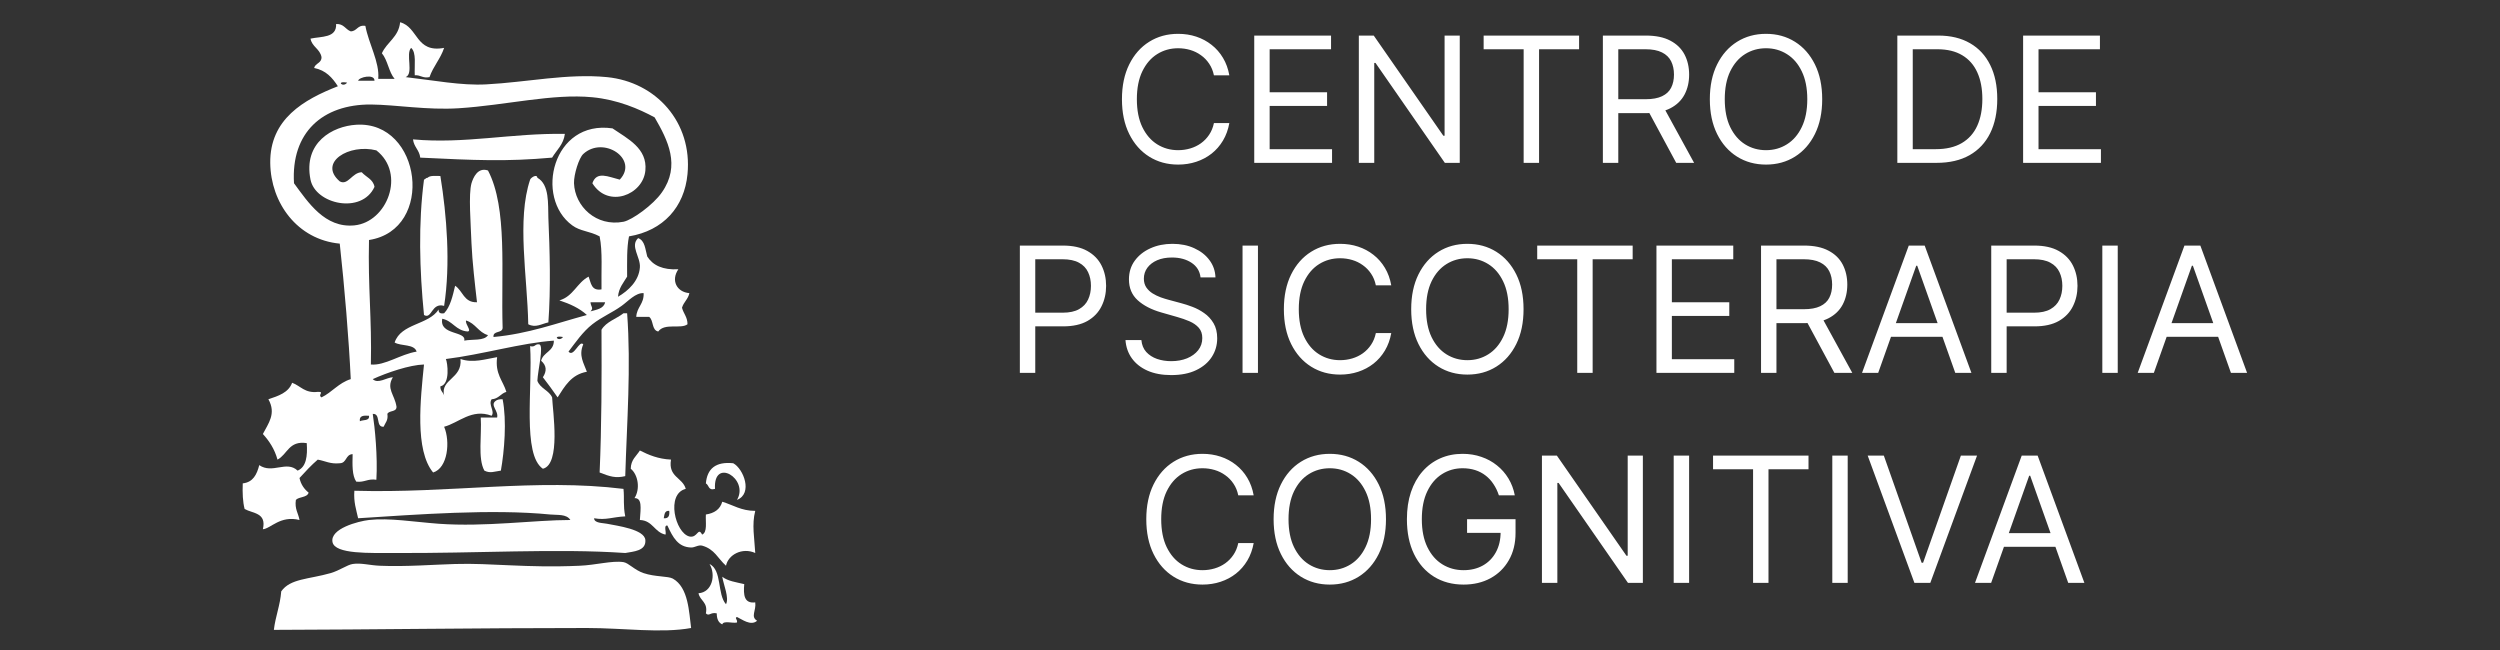 <svg width="200" height="52" viewBox="0 0 200 52" fill="none" xmlns="http://www.w3.org/2000/svg">
<rect x="0" y="0" width="200" height="52" fill="#333333" stroke="none"/>
<g clip-path="url(#clip0_5_80)">
<path d="M60.42 48.19C60.51 48.849 60.02 49.339 60.57 49.66C60.06 50.11 59.34 49.53 58.96 49.36C58.74 49.429 59.01 49.549 58.96 49.799C58.61 49.889 57.89 49.619 57.78 49.949C57.48 49.819 57.34 49.518 57.34 49.069C56.84 48.949 56.73 49.339 56.47 49.069C56.65 48.159 56 48.079 55.88 47.459C56.98 47.389 57.29 45.98 56.76 45.119C57.78 45.609 57.36 47.539 58.08 48.339C58.35 47.819 57.88 46.779 57.78 46.139C58.22 46.49 58.91 46.579 59.54 46.73C59.46 47.6 59.53 48.3 60.42 48.19Z" fill="white"/>
<path d="M60.42 40.87C60.13 41.96 60.36 43.09 60.42 44.24C59.38 43.769 58.25 44.38 58.08 45.26C57.42 44.67 57.17 43.93 56.17 43.651C55.87 43.571 55.58 43.81 55.29 43.8C54.25 43.77 53.84 43.01 53.39 42.04C53.07 42.019 53.32 42.56 53.24 42.769C52.35 42.589 52.23 41.639 51.19 41.599C51.26 40.62 51.38 39.839 50.76 39.849C51.24 39.099 51.04 37.969 50.46 37.499C50.47 36.769 50.91 36.489 51.19 36.039C51.9 36.399 52.66 36.719 53.68 36.768C53.44 38.178 54.61 38.189 54.86 39.109C53.26 39.508 54.01 42.629 55.15 42.919C55.82 43.069 55.83 42.119 56.17 42.769C56.61 42.58 56.43 41.759 56.47 41.16C57.14 41.059 57.61 40.75 57.78 40.139C58.65 40.4 59.3 40.87 60.42 40.87ZM53.1 41.46C53.48 41.5 53.58 41.25 53.54 40.87C53.15 40.83 53.16 41.18 53.1 41.46Z" fill="white"/>
<path d="M58.66 37.06C59.48 37.5 60.25 39.481 58.96 39.991C59.95 38.31 57.05 36.541 57.2 39.111C56.65 39.27 56.73 38.81 56.47 38.671C56.57 37.51 57.24 36.91 58.66 37.06Z" fill="white"/>
<path d="M53.829 46.29C55.089 47 55.119 49 55.289 50.24C52.899 50.679 49.879 50.24 46.949 50.24C38.119 50.24 29.809 50.37 21.909 50.389C22.039 49.289 22.409 48.45 22.499 47.309C23.219 46.28 24.699 46.349 26.449 45.849C27.169 45.639 27.769 45.19 28.209 45.12C28.869 45.01 29.589 45.23 30.399 45.26C32.439 45.35 34.839 45.16 36.409 45.12C39.309 45.03 42.059 45.45 46.359 45.26C47.649 45.21 48.979 44.83 49.879 44.97C50.299 45.04 50.749 45.6 51.489 45.85C52.399 46.16 53.459 46.08 53.829 46.29Z" fill="white"/>
<path d="M48.56 6.17C52.49 6.56 55.4 9.78 55 13.93C54.75 16.56 53.07 18.45 50.32 18.91C50.13 19.84 50.17 21 50.17 22.13C49.88 22.62 49.5 23.02 49.44 23.74C50.27 23.26 51.11 22.47 51.19 21.4C51.26 20.57 50.38 19.68 51.05 19.05C51.6 19.24 51.62 19.95 51.78 20.52C52.23 21.23 53.03 21.61 54.27 21.54C53.65 22.44 54.15 23.37 55.15 23.45C55.05 23.94 54.69 24.16 54.56 24.62C54.68 25.09 55 25.36 55 25.94C54.48 26.35 53.17 25.81 52.66 26.52C52.12 26.42 52.3 25.61 51.93 25.35C51.59 25.35 51.24 25.35 50.9 25.35C50.94 24.56 51.53 24.32 51.49 23.45C50.85 23.41 50.27 24.08 49.73 24.47C48.97 25.02 48.14 25.35 47.39 25.94C46.62 26.54 46.03 27.41 45.48 28.13C45.9 28.63 46.35 27.16 46.66 27.55C46.27 28.45 46.71 29.06 46.95 29.74C45.7 29.96 45.18 30.9 44.61 31.79C44.23 31.25 43.84 30.7 43.43 30.18C43.75 29.691 43.74 29.25 43.29 28.861C43.46 28.161 44.31 28.131 44.31 27.251C41.7 27.431 38.59 28.361 35.67 28.721C35.8 29.001 36.04 30.732 35.23 30.911C35.21 31.281 35.46 31.371 35.53 31.651C35.21 30.31 37 30.321 36.84 28.72C37.84 29.071 38.86 28.72 39.77 28.571C39.59 29.921 40.24 30.451 40.51 31.35C40.05 31.481 39.89 31.911 39.33 31.941C39.04 32.371 39.61 32.901 39.33 33.26C37.74 32.66 36.7 33.83 35.53 34.14C36.03 35.31 35.83 37.441 34.65 37.8C33.17 36.01 33.64 31.93 33.92 29.16C32.77 29.19 30.96 29.809 29.82 30.33C30.24 30.74 30.94 30.19 31.43 30.18C30.88 31.1 31.57 31.56 31.72 32.531C31.74 32.991 31.13 32.81 30.99 33.111C31.07 33.64 30.82 33.821 30.69 34.14C30.02 34.18 30.49 33.071 29.82 33.111C29.99 34.211 30.22 36.51 30.11 38.381C29.41 38.271 29.17 38.611 28.5 38.531C28.16 38.041 28.19 37.18 28.21 36.331C27.63 36.351 27.75 37.051 27.18 37.06C26.42 37.14 26.01 36.871 25.42 36.77C24.89 37.22 24.43 37.731 23.96 38.241C24.07 38.761 24.34 39.131 24.69 39.411C24.57 39.821 23.93 39.721 23.67 39.991C23.56 40.731 23.87 41.06 23.96 41.6C22.42 41.21 21.66 42.29 21.03 42.34C21.34 41 20.23 41.09 19.57 40.72C19.42 40.14 19.39 39.441 19.42 38.67C20.25 38.58 20.55 37.95 20.74 37.21C21.79 37.94 22.92 36.81 23.81 37.65C24.5 37.36 24.61 36.49 24.54 35.45C23.1 35.23 23 36.35 22.2 36.77C21.97 35.93 21.54 35.281 21.03 34.72C21.46 33.88 22.12 33.09 21.47 31.941C22.28 31.67 23.08 31.411 23.37 30.621C24.05 30.871 24.38 31.471 25.42 31.35C26 31.33 25.38 31.58 25.72 31.79C26.57 31.38 27.09 30.63 28.06 30.33C27.91 27.14 27.56 22.94 27.18 19.49C23.78 19.17 21.66 16.23 21.62 13.05C21.57 9.52 24.32 7.96 27.03 6.9C26.59 6.22 26.07 5.62 25.13 5.44C25.22 5.04 25.74 5.07 25.72 4.56C25.59 3.9 24.96 3.75 24.84 3.09C25.72 2.9 26.94 3.05 26.89 1.92C27.51 1.89 27.63 2.35 28.06 2.51C28.58 2.49 28.59 1.97 29.23 2.07C29.49 3.5 30.38 4.97 30.26 6.31C30.69 6.31 31.13 6.31 31.57 6.31C31.1 5.77 31.02 4.82 30.55 4.26C30.96 3.35 31.89 2.97 32.01 1.78C33.47 2.17 33.24 4.26 35.53 3.83C35.24 4.71 34.66 5.3 34.36 6.17C33.8 6.28 33.66 5.99 33.18 6.02C33.14 5.23 33.33 4.21 32.89 3.83C32.43 4.3 33.12 5.91 32.45 6.17C34.67 6.42 36.92 6.86 38.9 6.75C42.14 6.58 45.41 5.86 48.56 6.17ZM52.95 15.39C54.46 13.24 53.43 11.22 52.37 9.39C51.13 8.72 49.41 7.97 47.39 7.78C44.21 7.47 40.45 8.42 36.7 8.66C34.15 8.82 31.71 8.38 29.67 8.36C25.81 8.34 23.27 10.6 23.52 14.66C24.65 16.19 25.99 18.26 28.35 18.03C30.97 17.77 32.49 13.89 30.11 12.03C27.93 11.47 25.42 13 27.18 14.51C27.84 14.87 28.17 13.79 28.94 13.78C29.28 14.17 29.85 14.33 29.96 14.95C28.94 17.17 25.23 16.34 24.84 14.37C24.24 11.39 26.62 10.09 28.5 9.98C33.73 9.65 34.83 18.38 29.52 19.2C29.43 22.97 29.75 25.43 29.67 29.16C30.78 29.269 32.05 28.33 33.33 28.13C33.14 27.5 32.09 27.71 31.57 27.401C32.08 25.86 34.28 26.01 35.09 24.76C35.07 25.03 35.23 25.11 35.53 25.06C36.03 24.53 36.21 23.69 36.41 22.86C37.03 23.26 37.1 24.22 38.16 24.18C38 22.8 37.78 20.91 37.72 19.49C37.66 17.86 37.47 15.54 37.72 14.66C37.85 14.23 38.21 13.35 39.04 13.64C40.62 16.65 40.07 21.78 40.21 26.23C40.19 26.69 39.42 26.42 39.48 26.96C42.3 26.7 44.52 25.85 46.95 25.2C46.37 24.66 45.6 24.31 44.75 24.03C45.86 23.72 46.16 22.61 47.09 22.13C47.28 22.63 47.3 23.29 48.12 23.15C48.09 21.72 48.22 20.13 47.97 18.91C47.14 18.47 46.43 18.51 45.78 18.03C42.74 15.81 44.21 9.57 49 10.27C50.21 11.1 51.8 11.86 51.63 13.64C51.45 15.59 48.65 16.7 47.39 14.66C47.73 13.66 48.65 14.14 49.58 14.37C51.13 12.73 48.27 10.83 46.66 12.32C46.32 12.63 45.9 13.95 45.92 14.66C45.99 16.51 47.7 18.16 49.88 17.74C50.57 17.6 52.26 16.39 52.95 15.39ZM48.41 24.18C48.02 24.18 47.63 24.18 47.24 24.18C47.26 24.54 47.52 24.63 47.24 24.91C47.73 24.77 48.3 24.7 48.41 24.18ZM45.04 26.96C44.11 26.79 44.72 27.41 45.04 26.96V26.96ZM39.04 26.81C38.28 26.6 38.04 25.86 37.28 25.64C37.22 25.97 37.74 26.44 37.43 26.52C36.46 26.46 36.23 25.67 35.38 25.5C35.13 26.84 37.32 26.46 37.14 27.25C37.79 27.12 38.74 27.29 39.04 26.81ZM29.96 6.46C29.98 5.88 28.7 6.17 28.65 6.46C29.08 6.46 29.52 6.46 29.96 6.46ZM28.79 33.7C29.05 33.559 29.58 33.7 29.52 33.26C29.1 33.23 28.72 33.24 28.79 33.7ZM27.77 6.61C26.83 6.44 27.44 7.05 27.77 6.61V6.61Z" fill="white"/>
<path d="M51.629 43.21C51.689 44.09 50.649 44.12 50.019 44.24C44.539 43.86 38.119 44.28 31.429 44.24C29.659 44.23 26.779 44.36 26.599 43.36C26.399 42.29 28.649 41.7 29.519 41.599C31.159 41.419 33.079 41.749 35.089 41.9C38.819 42.17 42.749 41.599 45.629 41.599C45.319 41.099 44.569 41.219 44.019 41.16C39.379 40.7 33.359 41.16 28.649 41.46C28.499 40.77 28.279 40.16 28.349 39.26C35.989 39.481 42.879 38.25 49.879 39.111C49.959 39.921 49.839 40.411 50.019 41.31C48.969 41.361 48.499 41.63 47.529 41.46C47.529 41.86 48.219 41.83 48.559 41.9C49.339 42.06 51.579 42.34 51.629 43.21Z" fill="white"/>
<path d="M50.17 25.06C50.49 29.38 50.15 33.78 50.02 38.09C49.26 38.27 48.81 38.13 47.97 37.8C48.13 34.1 48.14 30.25 48.12 26.38C48.5 25.73 49.31 25.51 49.88 25.06C49.97 25.06 50.07 25.06 50.17 25.06Z" fill="white"/>
<path d="M33.04 11.15C37.17 11.53 40.93 10.64 45.19 10.71C45.08 11.57 44.53 12 44.17 12.61C40.46 12.94 38.02 12.82 33.62 12.61C33.55 12 33.11 11.76 33.04 11.15Z" fill="white"/>
<path d="M44.17 31.79C44.22 32.92 44.88 37.15 43.43 37.5C41.77 36.37 42.62 31.05 42.41 27.69C42.82 27.809 42.79 27.49 43.14 27.549C43.53 27.639 43.02 29.619 42.99 30.469C43.22 31.08 43.91 31.22 44.17 31.79Z" fill="white"/>
<path d="M43.87 17.44C43.98 19.98 44.07 23.08 43.87 25.79C43.32 25.91 42.84 26.25 42.26 25.94C42.19 22.13 41.33 17.59 42.41 14.37C42.45 14.23 42.95 13.88 42.99 14.22C43.97 14.77 43.83 16.32 43.87 17.44Z" fill="white"/>
<path d="M40.21 31.94C40.55 33.66 40.35 36.07 40.07 37.65C39.54 37.719 39.22 37.889 38.75 37.65C38.21 36.679 38.55 34.82 38.46 33.4C38.9 33.4 39.33 33.4 39.77 33.4C39.9 32.879 39.2 32.429 39.63 32.089C39.76 31.97 39.96 31.93 40.21 31.94Z" fill="white"/>
<path d="M35.23 14.08C35.74 17.23 36.05 21.12 35.53 24.47C34.5 24.18 34.56 25.58 33.92 25.2C33.56 21.58 33.46 17.86 33.92 14.37C34.04 14.34 34.06 14.22 34.21 14.22C34.4 14.02 34.85 14.08 35.23 14.08Z" fill="white"/>
<path d="M98.347 6.028H97.114C97.041 5.673 96.914 5.362 96.731 5.093C96.552 4.825 96.334 4.599 96.075 4.417C95.82 4.231 95.536 4.092 95.225 3.999C94.913 3.907 94.588 3.86 94.25 3.86C93.634 3.86 93.076 4.016 92.575 4.328C92.078 4.639 91.682 5.098 91.387 5.705C91.095 6.311 90.949 7.055 90.949 7.937C90.949 8.819 91.095 9.563 91.387 10.169C91.682 10.776 92.078 11.235 92.575 11.546C93.076 11.858 93.634 12.014 94.25 12.014C94.588 12.014 94.913 11.967 95.225 11.874C95.536 11.782 95.82 11.644 96.075 11.462C96.334 11.276 96.552 11.049 96.731 10.781C96.914 10.509 97.041 10.197 97.114 9.846H98.347C98.254 10.366 98.085 10.832 97.84 11.243C97.595 11.654 97.29 12.004 96.925 12.292C96.561 12.577 96.151 12.794 95.697 12.943C95.246 13.092 94.764 13.167 94.25 13.167C93.382 13.167 92.61 12.955 91.934 12.531C91.257 12.106 90.726 11.503 90.338 10.721C89.95 9.939 89.756 9.011 89.756 7.937C89.756 6.863 89.95 5.935 90.338 5.153C90.726 4.371 91.257 3.767 91.934 3.343C92.61 2.919 93.382 2.707 94.25 2.707C94.764 2.707 95.246 2.781 95.697 2.93C96.151 3.08 96.561 3.298 96.925 3.587C97.29 3.872 97.595 4.22 97.84 4.631C98.085 5.038 98.254 5.504 98.347 6.028ZM100.339 13.028V2.846H106.484V3.94H101.572V7.38H106.166V8.474H101.572V11.934H106.564V13.028H100.339ZM116.78 2.846V13.028H115.587L110.039 5.033H109.94V13.028H108.707V2.846H109.9L115.468 10.86H115.567V2.846H116.78ZM118.691 3.94V2.846H126.327V3.94H123.125V13.028H121.892V3.94H118.691ZM128.23 13.028V2.846H131.67C132.466 2.846 133.119 2.982 133.629 3.254C134.14 3.522 134.517 3.892 134.763 4.362C135.008 4.833 135.131 5.368 135.131 5.968C135.131 6.568 135.008 7.1 134.763 7.564C134.517 8.028 134.141 8.393 133.634 8.658C133.127 8.92 132.479 9.051 131.69 9.051H128.906V7.937H131.65C132.194 7.937 132.632 7.857 132.963 7.698C133.298 7.539 133.54 7.314 133.689 7.022C133.841 6.727 133.918 6.376 133.918 5.968C133.918 5.56 133.841 5.204 133.689 4.899C133.536 4.594 133.293 4.359 132.958 4.193C132.623 4.024 132.181 3.94 131.631 3.94H129.463V13.028H128.23ZM133.023 8.454L135.528 13.028H134.097L131.631 8.454H133.023ZM145.776 7.937C145.776 9.011 145.582 9.939 145.194 10.721C144.807 11.503 144.275 12.106 143.598 12.531C142.922 12.955 142.15 13.167 141.282 13.167C140.413 13.167 139.641 12.955 138.965 12.531C138.289 12.106 137.757 11.503 137.369 10.721C136.981 9.939 136.787 9.011 136.787 7.937C136.787 6.863 136.981 5.935 137.369 5.153C137.757 4.371 138.289 3.767 138.965 3.343C139.641 2.919 140.413 2.707 141.282 2.707C142.15 2.707 142.922 2.919 143.598 3.343C144.275 3.767 144.807 4.371 145.194 5.153C145.582 5.935 145.776 6.863 145.776 7.937ZM144.583 7.937C144.583 7.055 144.435 6.311 144.14 5.705C143.849 5.098 143.453 4.639 142.952 4.328C142.455 4.016 141.898 3.86 141.282 3.86C140.665 3.86 140.107 4.016 139.606 4.328C139.109 4.639 138.713 5.098 138.418 5.705C138.126 6.311 137.981 7.055 137.981 7.937C137.981 8.819 138.126 9.563 138.418 10.169C138.713 10.776 139.109 11.235 139.606 11.546C140.107 11.858 140.665 12.014 141.282 12.014C141.898 12.014 142.455 11.858 142.952 11.546C143.453 11.235 143.849 10.776 144.14 10.169C144.435 9.563 144.583 8.819 144.583 7.937ZM154.929 13.028H151.787V2.846H155.068C156.056 2.846 156.901 3.05 157.603 3.457C158.306 3.862 158.845 4.444 159.219 5.203C159.594 5.958 159.781 6.863 159.781 7.917C159.781 8.978 159.592 9.891 159.214 10.656C158.836 11.419 158.286 12.005 157.564 12.416C156.841 12.824 155.963 13.028 154.929 13.028ZM153.02 11.934H154.849C155.691 11.934 156.389 11.772 156.942 11.447C157.496 11.122 157.908 10.66 158.18 10.06C158.452 9.46 158.588 8.746 158.588 7.917C158.588 7.095 158.454 6.387 158.185 5.794C157.917 5.198 157.516 4.74 156.982 4.422C156.448 4.1 155.784 3.94 154.988 3.94H153.02V11.934ZM161.849 13.028V2.846H167.994V3.94H163.082V7.38H167.676V8.474H163.082V11.934H168.074V13.028H161.849Z" fill="white"/>
<path d="M81.588 29.828V19.646H85.029C85.828 19.646 86.481 19.79 86.988 20.078C87.498 20.364 87.876 20.75 88.121 21.237C88.366 21.724 88.489 22.268 88.489 22.868C88.489 23.468 88.366 24.013 88.121 24.503C87.879 24.994 87.505 25.385 86.998 25.677C86.49 25.965 85.841 26.109 85.049 26.109H82.583V25.015H85.009C85.556 25.015 85.995 24.921 86.326 24.732C86.658 24.543 86.898 24.288 87.047 23.966C87.2 23.642 87.276 23.275 87.276 22.868C87.276 22.46 87.2 22.095 87.047 21.774C86.898 21.452 86.656 21.2 86.321 21.018C85.987 20.832 85.543 20.74 84.989 20.74H82.821V29.828H81.588ZM96.043 22.191C95.984 21.688 95.742 21.297 95.317 21.018C94.893 20.74 94.373 20.601 93.756 20.601C93.306 20.601 92.911 20.673 92.573 20.819C92.238 20.965 91.977 21.166 91.788 21.421C91.602 21.676 91.509 21.966 91.509 22.291C91.509 22.563 91.574 22.796 91.703 22.992C91.836 23.184 92.005 23.345 92.21 23.474C92.416 23.6 92.631 23.704 92.856 23.787C93.082 23.867 93.289 23.931 93.478 23.981L94.512 24.26C94.777 24.329 95.072 24.425 95.397 24.548C95.725 24.671 96.038 24.838 96.337 25.05C96.638 25.259 96.887 25.527 97.082 25.855C97.278 26.184 97.376 26.586 97.376 27.064C97.376 27.614 97.231 28.111 96.943 28.555C96.658 28.999 96.24 29.352 95.69 29.614C95.144 29.876 94.479 30.007 93.697 30.007C92.968 30.007 92.336 29.889 91.803 29.654C91.272 29.419 90.855 29.09 90.55 28.669C90.248 28.248 90.077 27.76 90.038 27.203H91.31C91.344 27.587 91.473 27.905 91.698 28.157C91.927 28.406 92.215 28.591 92.563 28.714C92.915 28.834 93.292 28.893 93.697 28.893C94.167 28.893 94.59 28.817 94.965 28.665C95.339 28.509 95.636 28.293 95.854 28.018C96.073 27.74 96.183 27.415 96.183 27.044C96.183 26.706 96.088 26.431 95.899 26.218C95.71 26.006 95.462 25.834 95.153 25.701C94.845 25.569 94.512 25.453 94.154 25.353L92.901 24.995C92.106 24.767 91.476 24.44 91.012 24.016C90.548 23.592 90.316 23.037 90.316 22.351C90.316 21.78 90.47 21.283 90.778 20.859C91.09 20.431 91.508 20.1 92.031 19.865C92.558 19.626 93.147 19.507 93.796 19.507C94.452 19.507 95.036 19.624 95.546 19.86C96.057 20.092 96.461 20.41 96.759 20.814C97.061 21.219 97.22 21.678 97.237 22.191H96.043ZM100.636 19.646V29.828H99.403V19.646H100.636ZM111.301 22.828H110.068C109.995 22.473 109.868 22.162 109.685 21.893C109.506 21.625 109.288 21.399 109.029 21.217C108.774 21.031 108.491 20.892 108.179 20.799C107.867 20.707 107.543 20.66 107.205 20.66C106.588 20.66 106.03 20.816 105.529 21.128C105.032 21.439 104.636 21.898 104.341 22.505C104.049 23.111 103.903 23.855 103.903 24.737C103.903 25.619 104.049 26.363 104.341 26.969C104.636 27.576 105.032 28.035 105.529 28.346C106.03 28.658 106.588 28.814 107.205 28.814C107.543 28.814 107.867 28.767 108.179 28.674C108.491 28.582 108.774 28.444 109.029 28.262C109.288 28.076 109.506 27.849 109.685 27.581C109.868 27.309 109.995 26.997 110.068 26.646H111.301C111.208 27.166 111.039 27.632 110.794 28.043C110.549 28.454 110.244 28.804 109.879 29.092C109.515 29.377 109.105 29.594 108.651 29.743C108.201 29.892 107.718 29.967 107.205 29.967C106.336 29.967 105.564 29.755 104.888 29.331C104.212 28.906 103.68 28.303 103.292 27.521C102.904 26.739 102.71 25.811 102.71 24.737C102.71 23.663 102.904 22.735 103.292 21.953C103.68 21.171 104.212 20.567 104.888 20.143C105.564 19.719 106.336 19.507 107.205 19.507C107.718 19.507 108.201 19.581 108.651 19.73C109.105 19.88 109.515 20.098 109.879 20.387C110.244 20.672 110.549 21.02 110.794 21.431C111.039 21.838 111.208 22.304 111.301 22.828ZM121.884 24.737C121.884 25.811 121.691 26.739 121.303 27.521C120.915 28.303 120.383 28.906 119.707 29.331C119.031 29.755 118.258 29.967 117.39 29.967C116.522 29.967 115.749 29.755 115.073 29.331C114.397 28.906 113.865 28.303 113.477 27.521C113.09 26.739 112.896 25.811 112.896 24.737C112.896 23.663 113.09 22.735 113.477 21.953C113.865 21.171 114.397 20.567 115.073 20.143C115.749 19.719 116.522 19.507 117.39 19.507C118.258 19.507 119.031 19.719 119.707 20.143C120.383 20.567 120.915 21.171 121.303 21.953C121.691 22.735 121.884 23.663 121.884 24.737ZM120.691 24.737C120.691 23.855 120.544 23.111 120.249 22.505C119.957 21.898 119.561 21.439 119.061 21.128C118.563 20.816 118.007 20.66 117.39 20.66C116.774 20.66 116.215 20.816 115.715 21.128C115.218 21.439 114.821 21.898 114.526 22.505C114.235 23.111 114.089 23.855 114.089 24.737C114.089 25.619 114.235 26.363 114.526 26.969C114.821 27.576 115.218 28.035 115.715 28.346C116.215 28.658 116.774 28.814 117.39 28.814C118.007 28.814 118.563 28.658 119.061 28.346C119.561 28.035 119.957 27.576 120.249 26.969C120.544 26.363 120.691 25.619 120.691 24.737ZM122.977 20.74V19.646H130.613V20.74H127.412V29.828H126.179V20.74H122.977ZM132.516 29.828V19.646H138.661V20.74H133.749V24.18H138.343V25.274H133.749V28.734H138.741V29.828H132.516ZM140.883 29.828V19.646H144.324C145.119 19.646 145.772 19.782 146.282 20.054C146.793 20.322 147.171 20.692 147.416 21.162C147.661 21.633 147.784 22.168 147.784 22.768C147.784 23.368 147.661 23.9 147.416 24.364C147.171 24.828 146.795 25.193 146.287 25.458C145.78 25.72 145.132 25.851 144.344 25.851H141.559V24.737H144.304C144.847 24.737 145.285 24.657 145.616 24.498C145.951 24.339 146.193 24.114 146.342 23.822C146.495 23.527 146.571 23.176 146.571 22.768C146.571 22.36 146.495 22.004 146.342 21.699C146.19 21.394 145.946 21.159 145.611 20.993C145.277 20.824 144.834 20.74 144.284 20.74H142.116V29.828H140.883ZM145.676 25.254L148.182 29.828H146.75L144.284 25.254H145.676ZM150.256 29.828H148.963L152.702 19.646H153.975L157.713 29.828H156.421L153.378 21.257H153.299L150.256 29.828ZM150.733 25.851H155.944V26.944H150.733V25.851ZM159.299 29.828V19.646H162.74C163.538 19.646 164.191 19.79 164.699 20.078C165.209 20.364 165.587 20.75 165.832 21.237C166.077 21.724 166.2 22.268 166.2 22.868C166.2 23.468 166.077 24.013 165.832 24.503C165.59 24.994 165.216 25.385 164.708 25.677C164.201 25.965 163.552 26.109 162.76 26.109H160.294V25.015H162.72C163.267 25.015 163.706 24.921 164.037 24.732C164.369 24.543 164.609 24.288 164.758 23.966C164.911 23.642 164.987 23.275 164.987 22.868C164.987 22.46 164.911 22.095 164.758 21.774C164.609 21.452 164.367 21.2 164.032 21.018C163.698 20.832 163.253 20.74 162.7 20.74H160.532V29.828H159.299ZM169.419 19.646V29.828H168.186V19.646H169.419ZM172.309 29.828H171.016L174.755 19.646H176.028L179.766 29.828H178.474L175.431 21.257H175.351L172.309 29.828ZM172.786 25.851H177.996V26.944H172.786V25.851Z" fill="white"/>
<path d="M100.294 39.628H99.061C98.988 39.273 98.861 38.962 98.678 38.693C98.5 38.425 98.281 38.199 98.022 38.017C97.767 37.831 97.484 37.692 97.172 37.599C96.861 37.507 96.536 37.46 96.198 37.46C95.581 37.46 95.023 37.616 94.522 37.928C94.025 38.239 93.629 38.698 93.334 39.305C93.042 39.911 92.897 40.655 92.897 41.537C92.897 42.419 93.042 43.163 93.334 43.769C93.629 44.376 94.025 44.835 94.522 45.146C95.023 45.458 95.581 45.614 96.198 45.614C96.536 45.614 96.861 45.567 97.172 45.474C97.484 45.382 97.767 45.244 98.022 45.062C98.281 44.876 98.5 44.649 98.678 44.381C98.861 44.109 98.988 43.797 99.061 43.446H100.294C100.201 43.966 100.032 44.432 99.787 44.843C99.542 45.254 99.237 45.604 98.872 45.892C98.508 46.177 98.099 46.394 97.644 46.543C97.194 46.692 96.711 46.767 96.198 46.767C95.329 46.767 94.557 46.555 93.881 46.131C93.205 45.706 92.673 45.103 92.285 44.321C91.897 43.539 91.703 42.611 91.703 41.537C91.703 40.463 91.897 39.535 92.285 38.753C92.673 37.971 93.205 37.367 93.881 36.943C94.557 36.519 95.329 36.307 96.198 36.307C96.711 36.307 97.194 36.381 97.644 36.531C98.099 36.68 98.508 36.898 98.872 37.187C99.237 37.472 99.542 37.82 99.787 38.231C100.032 38.639 100.201 39.104 100.294 39.628ZM110.878 41.537C110.878 42.611 110.684 43.539 110.296 44.321C109.908 45.103 109.376 45.706 108.7 46.131C108.024 46.555 107.252 46.767 106.383 46.767C105.515 46.767 104.743 46.555 104.066 46.131C103.39 45.706 102.858 45.103 102.471 44.321C102.083 43.539 101.889 42.611 101.889 41.537C101.889 40.463 102.083 39.535 102.471 38.753C102.858 37.971 103.39 37.367 104.066 36.943C104.743 36.519 105.515 36.307 106.383 36.307C107.252 36.307 108.024 36.519 108.7 36.943C109.376 37.367 109.908 37.971 110.296 38.753C110.684 39.535 110.878 40.463 110.878 41.537ZM109.684 41.537C109.684 40.655 109.537 39.911 109.242 39.305C108.95 38.698 108.554 38.239 108.054 37.928C107.557 37.616 107 37.46 106.383 37.46C105.767 37.46 105.208 37.616 104.708 37.928C104.211 38.239 103.815 38.698 103.52 39.305C103.228 39.911 103.082 40.655 103.082 41.537C103.082 42.419 103.228 43.163 103.52 43.769C103.815 44.376 104.211 44.835 104.708 45.146C105.208 45.458 105.767 45.614 106.383 45.614C107 45.614 107.557 45.458 108.054 45.146C108.554 44.835 108.95 44.376 109.242 43.769C109.537 43.163 109.684 42.419 109.684 41.537ZM119.911 39.628C119.802 39.293 119.657 38.993 119.478 38.728C119.303 38.459 119.092 38.231 118.847 38.042C118.605 37.853 118.33 37.709 118.022 37.609C117.714 37.51 117.375 37.46 117.008 37.46C116.404 37.46 115.856 37.616 115.362 37.928C114.868 38.239 114.475 38.698 114.184 39.305C113.892 39.911 113.746 40.655 113.746 41.537C113.746 42.419 113.894 43.163 114.189 43.769C114.484 44.376 114.883 44.835 115.387 45.146C115.891 45.458 116.457 45.614 117.087 45.614C117.67 45.614 118.184 45.489 118.628 45.241C119.076 44.989 119.424 44.634 119.672 44.177C119.924 43.716 120.05 43.174 120.05 42.551L120.428 42.631H117.366V41.537H121.243V42.631C121.243 43.469 121.064 44.198 120.706 44.818C120.352 45.438 119.861 45.919 119.235 46.26C118.612 46.598 117.896 46.767 117.087 46.767C116.186 46.767 115.393 46.555 114.711 46.131C114.031 45.706 113.501 45.103 113.12 44.321C112.742 43.539 112.553 42.611 112.553 41.537C112.553 40.731 112.661 40.007 112.876 39.364C113.095 38.718 113.403 38.168 113.801 37.714C114.199 37.26 114.669 36.912 115.213 36.67C115.756 36.428 116.355 36.307 117.008 36.307C117.544 36.307 118.045 36.388 118.509 36.55C118.976 36.709 119.392 36.937 119.757 37.231C120.125 37.523 120.431 37.873 120.677 38.281C120.922 38.685 121.091 39.134 121.184 39.628H119.911ZM131.429 36.446V46.628H130.236L124.687 38.633H124.588V46.628H123.355V36.446H124.548L130.116 44.46H130.216V36.446H131.429ZM135.129 36.446V46.628H133.896V36.446H135.129ZM137.044 37.54V36.446H144.681V37.54H141.479V46.628H140.246V37.54H137.044ZM147.816 36.446V46.628H146.584V36.446H147.816ZM150.706 36.446L153.729 45.017H153.848L156.871 36.446H158.164L154.425 46.628H153.152L149.414 36.446H150.706ZM159.292 46.628H158L161.738 36.446H163.011L166.75 46.628H165.457L162.414 38.057H162.335L159.292 46.628ZM159.769 42.651H164.98V43.744H159.769V42.651Z" fill="white"/>
</g>
<defs>
<clipPath id="clip0_5_80">
<rect width="200" height="52" fill="white"/>
</clipPath>
</defs>
</svg>

